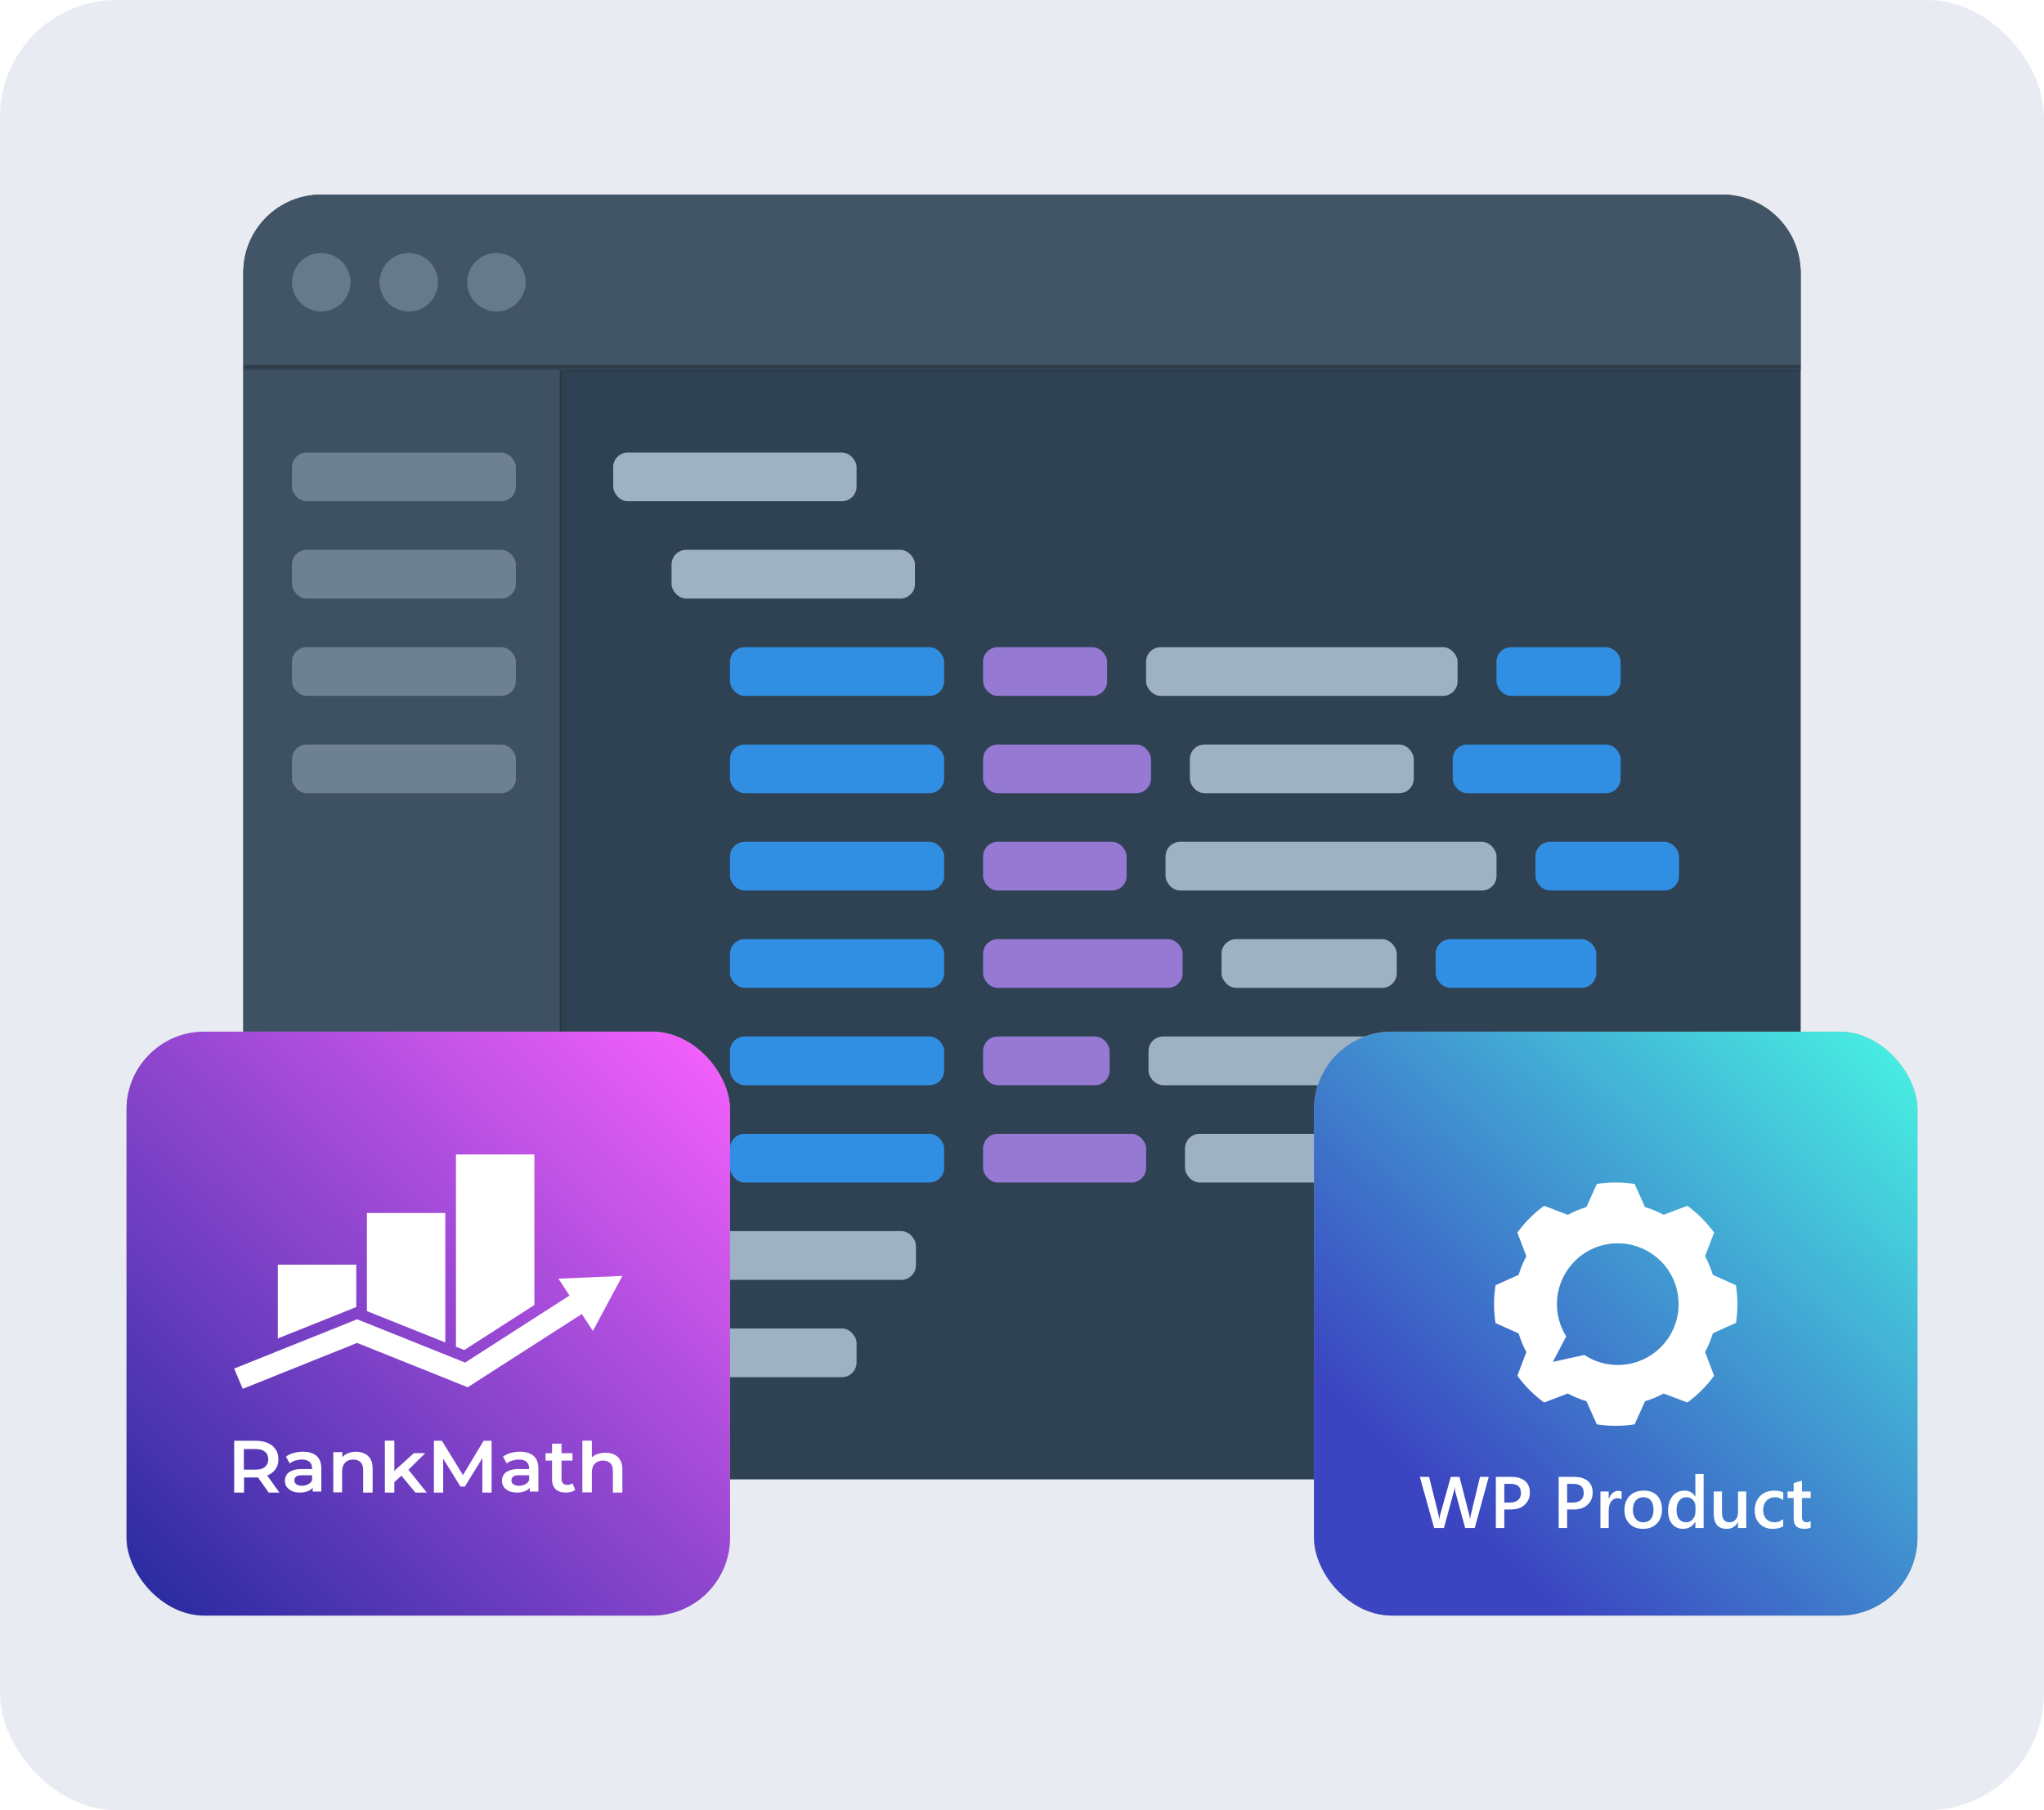 <svg width="420" height="372" viewBox="0 0 420 372" fill="none" xmlns="http://www.w3.org/2000/svg">
<rect width="420" height="372" rx="24" fill="#E8ECF2"/>
<rect x="50" y="40" width="320" height="264" rx="16" fill="#313131"/>
<rect x="50" y="40" width="320" height="264" rx="16" fill="#2488E1" fill-opacity="0.2" style="mix-blend-mode:color"/>
<mask id="path-3-inside-1_443_1407" fill="white">
<path d="M50 56C50 47.163 57.163 40 66 40H354C362.837 40 370 47.163 370 56V76H50V56Z"/>
</mask>
<path d="M50 56C50 47.163 57.163 40 66 40H354C362.837 40 370 47.163 370 56V76H50V56Z" fill="#494949"/>
<path d="M50 56C50 47.163 57.163 40 66 40H354C362.837 40 370 47.163 370 56V76H50V56Z" fill="#2488E1" fill-opacity="0.2" style="mix-blend-mode:color"/>
<path d="M50 40H370H50ZM370 77H50V75H370V77ZM50 76V40V76ZM370 40V76V40Z" fill="black" fill-opacity="0.3" mask="url(#path-3-inside-1_443_1407)"/>
<circle cx="66" cy="58" r="6" fill="#777777"/>
<circle cx="66" cy="58" r="6" fill="#2488E1" fill-opacity="0.2" style="mix-blend-mode:color"/>
<circle cx="84" cy="58" r="6" fill="#777777"/>
<circle cx="84" cy="58" r="6" fill="#2488E1" fill-opacity="0.2" style="mix-blend-mode:color"/>
<circle cx="102" cy="58" r="6" fill="#777777"/>
<circle cx="102" cy="58" r="6" fill="#2488E1" fill-opacity="0.2" style="mix-blend-mode:color"/>
<mask id="path-8-inside-2_443_1407" fill="white">
<path d="M50 76H116V302H50V76Z"/>
</mask>
<path d="M50 76H116V302H50V76Z" fill="#444444"/>
<path d="M50 76H116V302H50V76Z" fill="#2488E1" fill-opacity="0.2" style="mix-blend-mode:color"/>
<path d="M116 76H115V302H116H117V76H116Z" fill="black" fill-opacity="0.3" mask="url(#path-8-inside-2_443_1407)"/>
<rect x="60" y="93" width="46" height="10" rx="3" fill="#7F7F7F"/>
<rect x="60" y="93" width="46" height="10" rx="3" fill="#2488E1" fill-opacity="0.2" style="mix-blend-mode:color"/>
<rect x="60" y="113" width="46" height="10" rx="3" fill="#7F7F7F"/>
<rect x="60" y="113" width="46" height="10" rx="3" fill="#2488E1" fill-opacity="0.2" style="mix-blend-mode:color"/>
<rect x="60" y="133" width="46" height="10" rx="3" fill="#7F7F7F"/>
<rect x="60" y="133" width="46" height="10" rx="3" fill="#2488E1" fill-opacity="0.2" style="mix-blend-mode:color"/>
<rect x="60" y="153" width="46" height="10" rx="3" fill="#7F7F7F"/>
<rect x="60" y="153" width="46" height="10" rx="3" fill="#2488E1" fill-opacity="0.2" style="mix-blend-mode:color"/>
<rect x="126" y="93" width="50" height="10" rx="3" fill="#BDBDBD"/>
<rect x="126" y="93" width="50" height="10" rx="3" fill="#2488E1" fill-opacity="0.2" style="mix-blend-mode:color"/>
<rect x="138" y="113" width="50" height="10" rx="3" fill="#BDBDBD"/>
<rect x="138" y="113" width="50" height="10" rx="3" fill="#2488E1" fill-opacity="0.2" style="mix-blend-mode:color"/>
<rect x="150" y="133" width="44" height="10" rx="3" fill="#2488E1"/>
<rect x="150" y="133" width="44" height="10" rx="3" fill="white" fill-opacity="0.06" style="mix-blend-mode:plus-lighter"/>
<rect x="202" y="133" width="25.5" height="10" rx="3" fill="#7B57C7"/>
<rect x="202" y="133" width="25.5" height="10" rx="3" fill="white" fill-opacity="0.2" style="mix-blend-mode:plus-lighter"/>
<rect x="235.5" y="133" width="64" height="10" rx="3" fill="#BDBDBD"/>
<rect x="235.5" y="133" width="64" height="10" rx="3" fill="#2488E1" fill-opacity="0.2" style="mix-blend-mode:color"/>
<rect x="307.5" y="133" width="25.5" height="10" rx="3" fill="#2488E1"/>
<rect x="307.5" y="133" width="25.5" height="10" rx="3" fill="white" fill-opacity="0.06" style="mix-blend-mode:plus-lighter"/>
<rect x="150" y="153" width="44" height="10" rx="3" fill="#2488E1"/>
<rect x="150" y="153" width="44" height="10" rx="3" fill="white" fill-opacity="0.06" style="mix-blend-mode:plus-lighter"/>
<rect x="202" y="153" width="34.5" height="10" rx="3" fill="#7B57C7"/>
<rect x="202" y="153" width="34.5" height="10" rx="3" fill="white" fill-opacity="0.2" style="mix-blend-mode:plus-lighter"/>
<rect x="244.5" y="153" width="46" height="10" rx="3" fill="#BDBDBD"/>
<rect x="244.5" y="153" width="46" height="10" rx="3" fill="#2488E1" fill-opacity="0.2" style="mix-blend-mode:color"/>
<rect x="298.5" y="153" width="34.5" height="10" rx="3" fill="#2488E1"/>
<rect x="298.5" y="153" width="34.5" height="10" rx="3" fill="white" fill-opacity="0.06" style="mix-blend-mode:plus-lighter"/>
<rect x="150" y="173" width="44" height="10" rx="3" fill="#2488E1"/>
<rect x="150" y="173" width="44" height="10" rx="3" fill="white" fill-opacity="0.06" style="mix-blend-mode:plus-lighter"/>
<rect x="202" y="173" width="29.5" height="10" rx="3" fill="#7B57C7"/>
<rect x="202" y="173" width="29.5" height="10" rx="3" fill="white" fill-opacity="0.2" style="mix-blend-mode:plus-lighter"/>
<rect x="239.5" y="173" width="68" height="10" rx="3" fill="#BDBDBD"/>
<rect x="239.5" y="173" width="68" height="10" rx="3" fill="#2488E1" fill-opacity="0.2" style="mix-blend-mode:color"/>
<rect x="315.5" y="173" width="29.5" height="10" rx="3" fill="#2488E1"/>
<rect x="315.5" y="173" width="29.5" height="10" rx="3" fill="white" fill-opacity="0.06" style="mix-blend-mode:plus-lighter"/>
<rect x="150" y="193" width="44" height="10" rx="3" fill="#2488E1"/>
<rect x="150" y="193" width="44" height="10" rx="3" fill="white" fill-opacity="0.06" style="mix-blend-mode:plus-lighter"/>
<rect x="202" y="193" width="41" height="10" rx="3" fill="#7B57C7"/>
<rect x="202" y="193" width="41" height="10" rx="3" fill="white" fill-opacity="0.2" style="mix-blend-mode:plus-lighter"/>
<rect x="251" y="193" width="36" height="10" rx="3" fill="#BDBDBD"/>
<rect x="251" y="193" width="36" height="10" rx="3" fill="#2488E1" fill-opacity="0.2" style="mix-blend-mode:color"/>
<rect x="295" y="193" width="33" height="10" rx="3" fill="#2488E1"/>
<rect x="295" y="193" width="33" height="10" rx="3" fill="white" fill-opacity="0.06" style="mix-blend-mode:plus-lighter"/>
<rect x="150" y="213" width="44" height="10" rx="3" fill="#2488E1"/>
<rect x="150" y="213" width="44" height="10" rx="3" fill="white" fill-opacity="0.06" style="mix-blend-mode:plus-lighter"/>
<rect x="202" y="213" width="26" height="10" rx="3" fill="#7B57C7"/>
<rect x="202" y="213" width="26" height="10" rx="3" fill="white" fill-opacity="0.2" style="mix-blend-mode:plus-lighter"/>
<rect x="236" y="213" width="68" height="10" rx="3" fill="#BDBDBD"/>
<rect x="236" y="213" width="68" height="10" rx="3" fill="#2488E1" fill-opacity="0.2" style="mix-blend-mode:color"/>
<rect x="312" y="213" width="26" height="10" rx="3" fill="#2488E1"/>
<rect x="312" y="213" width="26" height="10" rx="3" fill="white" fill-opacity="0.06" style="mix-blend-mode:plus-lighter"/>
<rect x="150" y="233" width="44" height="10" rx="3" fill="#2488E1"/>
<rect x="150" y="233" width="44" height="10" rx="3" fill="white" fill-opacity="0.06" style="mix-blend-mode:plus-lighter"/>
<rect x="202" y="233" width="33.5" height="10" rx="3" fill="#7B57C7"/>
<rect x="202" y="233" width="33.5" height="10" rx="3" fill="white" fill-opacity="0.2" style="mix-blend-mode:plus-lighter"/>
<rect x="243.5" y="233" width="48" height="10" rx="3" fill="#BDBDBD"/>
<rect x="243.5" y="233" width="48" height="10" rx="3" fill="#2488E1" fill-opacity="0.2" style="mix-blend-mode:color"/>
<rect x="299.5" y="233" width="33.5" height="10" rx="3" fill="#2488E1"/>
<rect x="299.5" y="233" width="33.5" height="10" rx="3" fill="white" fill-opacity="0.06" style="mix-blend-mode:plus-lighter"/>
<rect x="138.2" y="253" width="50" height="10" rx="3" fill="#BDBDBD"/>
<rect x="138.2" y="253" width="50" height="10" rx="3" fill="#2488E1" fill-opacity="0.2" style="mix-blend-mode:color"/>
<rect x="126" y="273" width="50" height="10" rx="3" fill="#BDBDBD"/>
<rect x="126" y="273" width="50" height="10" rx="3" fill="#2488E1" fill-opacity="0.2" style="mix-blend-mode:color"/>
<rect x="26" y="212" width="124" height="120" rx="16" fill="#A5A5A5"/>
<rect x="26" y="212" width="124" height="120" rx="16" fill="url(#paint0_linear_443_1407)"/>
<g clip-path="url(#clip0_443_1407)">
<path d="M127.886 262.2L114.739 262.76L117.025 266.228L95.575 280.006L73.386 271.107L48.114 281.234L49.87 285.405L73.382 275.968L96.102 285.079L119.541 270.033L121.827 273.502L127.886 262.2Z" fill="white"/>
<path d="M57.089 259.884H73.204V268.591L57.089 275.051V259.884Z" fill="white"/>
<path d="M75.389 249.266H91.504V275.873L75.389 269.428V249.266Z" fill="white"/>
<path d="M93.689 237.241H109.803V268.178L95.396 277.428L93.689 276.748V237.241Z" fill="white"/>
<path d="M48.114 306.719V296.074H52.571C53.522 296.074 54.344 296.244 55.036 296.541C55.729 296.837 56.248 297.262 56.637 297.855C57.027 298.407 57.2 299.085 57.2 299.891C57.2 300.697 57.027 301.333 56.637 301.884C56.248 302.435 55.729 302.86 55.036 303.156C54.344 303.453 53.522 303.623 52.571 303.623H49.239L50.148 302.732V306.719H48.114ZM50.104 302.944L49.196 302.011H52.441C53.349 302.011 53.998 301.842 54.431 301.46C54.864 301.078 55.123 300.569 55.123 299.891C55.123 299.212 54.907 298.703 54.431 298.322C53.998 297.94 53.306 297.77 52.441 297.77H49.196L50.104 296.795V302.944ZM55.209 306.719L52.484 302.86H54.647L57.416 306.719H55.209Z" fill="white"/>
<path d="M61.656 306.719C61.05 306.719 60.488 306.634 60.012 306.422C59.536 306.21 59.19 305.913 58.93 305.574C58.671 305.235 58.541 304.768 58.541 304.302C58.541 303.835 58.671 303.454 58.887 303.072C59.103 302.69 59.493 302.436 59.969 302.224C60.488 302.012 61.137 301.884 62.002 301.884H64.425V303.157H62.175C61.526 303.157 61.05 303.242 60.834 303.454C60.618 303.666 60.488 303.92 60.488 304.217C60.488 304.556 60.618 304.853 60.921 305.023C61.18 305.235 61.57 305.32 62.089 305.32C62.565 305.32 62.998 305.192 63.387 304.98C63.776 304.768 64.036 304.471 64.209 304.047L64.555 305.192C64.382 305.659 64.036 306.041 63.56 306.295C63.084 306.55 62.392 306.719 61.656 306.719ZM64.252 306.592V304.938L64.122 304.599V301.715C64.122 301.164 63.949 300.739 63.603 300.4C63.257 300.103 62.738 299.934 62.046 299.934C61.57 299.934 61.137 300.018 60.661 300.146C60.228 300.273 59.839 300.485 59.536 300.739L58.757 299.34C59.19 299.001 59.752 298.746 60.358 298.577C60.964 298.407 61.613 298.322 62.262 298.322C63.473 298.322 64.382 298.619 65.031 299.17C65.68 299.722 66.026 300.612 66.026 301.757V306.507H64.252V306.592Z" fill="white"/>
<path d="M73.154 298.329C73.803 298.329 74.409 298.456 74.928 298.711C75.447 298.965 75.88 299.347 76.139 299.856C76.442 300.365 76.572 301.043 76.572 301.849V306.719H74.625V302.103C74.625 301.382 74.452 300.831 74.106 300.492C73.76 300.152 73.284 299.94 72.635 299.94C72.159 299.94 71.769 300.025 71.423 300.195C71.077 300.365 70.818 300.661 70.601 301.001C70.428 301.34 70.298 301.807 70.298 302.358V306.677H68.481V298.414H70.342V300.619L69.996 299.94C70.298 299.432 70.688 299.007 71.25 298.753C71.813 298.456 72.462 298.329 73.154 298.329Z" fill="white"/>
<path d="M79.082 306.719V296.053H81.029V306.719H79.082ZM80.682 304.895L80.726 302.52L85.052 298.619H87.389L83.711 302.224L82.673 303.072L80.682 304.895ZM85.355 306.719L82.327 303.072L83.538 301.545L87.692 306.719H85.355Z" fill="white"/>
<path d="M89.162 306.719V296.074H90.806L95.566 303.835H94.701L99.373 296.074H101.017V306.719H99.114V299H99.503L95.523 305.489H94.614L90.59 299H91.066V306.719H89.162Z" fill="white"/>
<path d="M106.253 306.719C105.647 306.719 105.084 306.634 104.609 306.422C104.133 306.21 103.787 305.913 103.527 305.574C103.267 305.192 103.137 304.768 103.137 304.302C103.137 303.835 103.267 303.454 103.484 303.072C103.7 302.69 104.09 302.436 104.565 302.224C105.084 302.012 105.734 301.884 106.599 301.884H109.022V303.157H106.772C106.123 303.157 105.647 303.242 105.431 303.454C105.214 303.666 105.084 303.92 105.084 304.217C105.084 304.556 105.214 304.853 105.517 305.023C105.777 305.235 106.166 305.32 106.685 305.32C107.161 305.32 107.594 305.192 107.984 304.98C108.373 304.768 108.632 304.471 108.805 304.047L109.152 305.192C108.978 305.659 108.632 306.041 108.157 306.295C107.681 306.55 106.988 306.719 106.253 306.719ZM108.849 306.592V304.938L108.719 304.599V301.715C108.719 301.164 108.546 300.739 108.2 300.4C107.854 300.103 107.334 299.934 106.642 299.934C106.166 299.934 105.734 300.018 105.258 300.146C104.825 300.273 104.436 300.485 104.133 300.739L103.354 299.34C103.787 299.001 104.349 298.746 104.955 298.577C105.561 298.407 106.21 298.322 106.858 298.322C108.07 298.322 108.978 298.619 109.628 299.17C110.277 299.722 110.623 300.612 110.623 301.757V306.507H108.849V306.592Z" fill="white"/>
<path d="M112.094 300.147V298.62H117.632V300.147H112.094ZM116.291 306.719C115.382 306.719 114.69 306.507 114.17 306.041C113.694 305.574 113.435 304.896 113.435 304.005V296.668H115.382V303.92C115.382 304.302 115.468 304.599 115.685 304.811C115.901 305.023 116.161 305.15 116.55 305.15C116.983 305.15 117.329 305.023 117.632 304.811L118.194 306.168C117.978 306.337 117.675 306.507 117.372 306.592C116.983 306.677 116.637 306.719 116.291 306.719Z" fill="white"/>
<path d="M124.468 298.534C125.117 298.534 125.723 298.661 126.242 298.916C126.761 299.17 127.194 299.552 127.453 300.061C127.756 300.57 127.886 301.248 127.886 302.054V306.719H125.939V302.308C125.939 301.587 125.766 301.036 125.42 300.697C125.074 300.358 124.598 300.146 123.949 300.146C123.473 300.146 123.083 300.23 122.737 300.4C122.391 300.57 122.132 300.867 121.915 301.206C121.742 301.545 121.612 302.012 121.612 302.563V306.677H119.665V296.053H121.612V300.782L121.18 300.103C121.483 299.594 121.872 299.17 122.435 298.916C123.083 298.661 123.733 298.534 124.468 298.534Z" fill="white"/>
</g>
<rect x="270" y="212" width="124" height="120" rx="16" fill="#A5A5A5"/>
<rect x="270" y="212" width="124" height="120" rx="16" fill="url(#paint1_linear_443_1407)"/>
<g filter="url(#filter0_d_443_1407)">
<path fill-rule="evenodd" clip-rule="evenodd" d="M357.001 261C357.001 259.68 356.899 258.382 356.701 257.116L351.949 254.978C351.546 253.642 351.012 252.363 350.364 251.156L352.211 246.285C350.676 244.181 348.821 242.325 346.715 240.789L341.844 242.637C340.637 241.988 339.358 241.455 338.022 241.052L335.885 236.299C334.619 236.102 333.321 235.999 332 235.999C330.679 235.999 329.382 236.102 328.115 236.299L325.976 241.052C324.642 241.455 323.361 241.988 322.154 242.637L317.283 240.789C315.179 242.324 313.324 244.18 311.787 246.285L313.635 251.156C312.986 252.364 312.453 253.643 312.05 254.978L307.299 257.116C307.101 258.381 306.999 259.68 306.999 261C306.999 262.321 307.101 263.618 307.299 264.885L312.05 267.023C312.453 268.359 312.986 269.638 313.635 270.845L311.787 275.716C313.322 277.82 315.178 279.675 317.283 281.212L322.154 279.364C323.361 280.013 324.64 280.546 325.976 280.949L328.115 285.702C329.38 285.899 330.679 286.002 332 286.002C333.321 286.002 334.618 285.899 335.885 285.702L338.022 280.949C339.358 280.546 340.637 280.013 341.844 279.364L346.715 281.212C348.819 279.677 350.676 277.821 352.211 275.716L350.364 270.845L350.387 270.825L350.38 270.806C351.04 269.577 351.568 268.295 351.962 266.982L356.714 264.845C356.817 264.188 356.893 263.527 356.943 262.864C356.947 262.709 356.954 262.555 356.961 262.4V262.434C356.986 261.959 357 261.481 357 260.999L357.001 261ZM341.264 269.835C339.132 271.968 336.233 273.335 333.018 273.487C332.821 273.496 332.622 273.5 332.422 273.5C329.885 273.5 327.522 272.743 325.55 271.442L323.247 271.949L319.419 272.792L319.121 272.857L319.08 272.866L319.099 272.832L319.167 272.702L320.882 269.418L321.821 267.621C321.442 267.016 321.114 266.377 320.842 265.707C320.25 264.255 319.924 262.664 319.924 260.998C319.924 254.406 325.029 249.003 331.501 248.531C331.805 248.509 332.112 248.498 332.424 248.498C332.735 248.498 333.062 248.51 333.376 248.534C336.446 248.766 339.205 250.106 341.257 252.156L341.261 252.152C342.669 253.56 343.743 255.305 344.351 257.252C344.722 258.434 344.922 259.692 344.922 260.996C344.922 264.445 343.524 267.568 341.264 269.831V269.835Z" fill="white"/>
<path d="M305.911 296.497L303.033 307H301.062L299.063 299.654C298.98 299.341 298.929 299 298.909 298.628H298.88C298.855 298.975 298.797 299.312 298.704 299.639L296.697 307H294.683L291.746 296.497H293.658L295.562 304.188C295.64 304.51 295.689 304.847 295.708 305.198H295.745C295.765 304.949 295.833 304.612 295.95 304.188L298.104 296.497H299.898L301.89 304.246C301.958 304.51 302.01 304.822 302.044 305.184H302.073C302.088 304.939 302.144 304.617 302.242 304.217L304.109 296.497H305.911ZM309.104 303.191V307H307.369V296.497H310.555C311.761 296.497 312.696 296.778 313.36 297.339C314.024 297.901 314.356 298.692 314.356 299.712C314.356 300.733 314.009 301.568 313.316 302.217C312.623 302.867 311.685 303.191 310.503 303.191H309.104ZM309.104 297.933V301.771H310.232C310.979 301.771 311.548 301.597 311.939 301.25C312.33 300.904 312.525 300.416 312.525 299.786C312.525 298.55 311.807 297.933 310.372 297.933H309.104ZM322.01 303.191V307H320.274V296.497H323.46C324.666 296.497 325.601 296.778 326.265 297.339C326.929 297.901 327.261 298.692 327.261 299.712C327.261 300.733 326.915 301.568 326.221 302.217C325.528 302.867 324.59 303.191 323.409 303.191H322.01ZM322.01 297.933V301.771H323.138C323.885 301.771 324.454 301.597 324.844 301.25C325.235 300.904 325.43 300.416 325.43 299.786C325.43 298.55 324.712 297.933 323.277 297.933H322.01ZM333.208 301.119C333.003 300.958 332.708 300.877 332.322 300.877C331.819 300.877 331.399 301.104 331.062 301.558C330.726 302.012 330.557 302.63 330.557 303.411V307H328.858V299.5H330.557V301.045H330.586C330.752 300.518 331.006 300.108 331.348 299.815C331.695 299.517 332.081 299.368 332.505 299.368C332.813 299.368 333.047 299.415 333.208 299.507V301.119ZM337.603 307.176C336.446 307.176 335.521 306.827 334.827 306.128C334.139 305.425 333.794 304.495 333.794 303.338C333.794 302.078 334.153 301.094 334.871 300.386C335.594 299.678 336.565 299.324 337.786 299.324C338.958 299.324 339.871 299.668 340.525 300.357C341.18 301.045 341.507 302 341.507 303.221C341.507 304.417 341.153 305.376 340.445 306.099C339.742 306.817 338.794 307.176 337.603 307.176ZM337.684 300.679C337.02 300.679 336.495 300.911 336.109 301.375C335.723 301.839 335.53 302.479 335.53 303.294C335.53 304.08 335.726 304.7 336.116 305.154C336.507 305.604 337.029 305.828 337.684 305.828C338.353 305.828 338.865 305.606 339.222 305.162C339.583 304.717 339.764 304.085 339.764 303.265C339.764 302.439 339.583 301.802 339.222 301.353C338.865 300.904 338.353 300.679 337.684 300.679ZM350.062 307H348.362V305.726H348.333C347.786 306.692 346.944 307.176 345.806 307.176C344.883 307.176 344.144 306.841 343.587 306.172C343.035 305.499 342.759 304.583 342.759 303.426C342.759 302.186 343.064 301.192 343.675 300.445C344.29 299.698 345.108 299.324 346.128 299.324C347.139 299.324 347.874 299.729 348.333 300.54H348.362V295.896H350.062V307ZM348.384 303.572V302.591C348.384 302.059 348.211 301.607 347.864 301.236C347.518 300.865 347.076 300.679 346.539 300.679C345.904 300.679 345.403 300.916 345.037 301.39C344.676 301.863 344.495 302.52 344.495 303.36C344.495 304.122 344.668 304.725 345.015 305.169C345.367 305.608 345.838 305.828 346.429 305.828C347.01 305.828 347.481 305.616 347.842 305.191C348.204 304.761 348.384 304.222 348.384 303.572ZM358.821 307H357.122V305.813H357.093C356.6 306.722 355.833 307.176 354.793 307.176C353.021 307.176 352.134 306.111 352.134 303.982V299.5H353.833V303.807C353.833 305.154 354.354 305.828 355.394 305.828C355.896 305.828 356.309 305.643 356.631 305.271C356.958 304.9 357.122 304.415 357.122 303.814V299.5H358.821V307ZM366.409 306.656C365.809 307.002 365.098 307.176 364.278 307.176C363.165 307.176 362.266 306.829 361.583 306.136C360.899 305.438 360.557 304.534 360.557 303.426C360.557 302.19 360.923 301.199 361.656 300.452C362.393 299.7 363.377 299.324 364.607 299.324C365.291 299.324 365.894 299.444 366.417 299.683V301.265C365.894 300.875 365.337 300.679 364.747 300.679C364.029 300.679 363.44 300.923 362.981 301.412C362.522 301.895 362.293 302.53 362.293 303.316C362.293 304.092 362.508 304.705 362.938 305.154C363.372 305.604 363.953 305.828 364.681 305.828C365.291 305.828 365.867 305.611 366.409 305.176V306.656ZM372.056 306.919C371.724 307.085 371.287 307.168 370.745 307.168C369.29 307.168 368.562 306.47 368.562 305.074V300.833H367.31V299.5H368.562V297.764L370.262 297.281V299.5H372.056V300.833H370.262V304.583C370.262 305.027 370.342 305.345 370.503 305.535C370.665 305.726 370.933 305.821 371.309 305.821C371.597 305.821 371.846 305.738 372.056 305.572V306.919Z" fill="white"/>
</g>
<defs>
<filter id="filter0_d_443_1407" x="276.746" y="224" width="110.31" height="110" filterUnits="userSpaceOnUse" color-interpolation-filters="sRGB">
<feFlood flood-opacity="0" result="BackgroundImageFix"/>
<feColorMatrix in="SourceAlpha" type="matrix" values="0 0 0 0 0 0 0 0 0 0 0 0 0 0 0 0 0 0 127 0" result="hardAlpha"/>
<feOffset dy="7"/>
<feGaussianBlur stdDeviation="7.5"/>
<feComposite in2="hardAlpha" operator="out"/>
<feColorMatrix type="matrix" values="0 0 0 0 0.145 0 0 0 0 0.192 0 0 0 0 0.259 0 0 0 0.1 0"/>
<feBlend mode="normal" in2="BackgroundImageFix" result="effect1_dropShadow_443_1407"/>
<feBlend mode="normal" in="SourceGraphic" in2="effect1_dropShadow_443_1407" result="shape"/>
</filter>
<linearGradient id="paint0_linear_443_1407" x1="150" y1="212" x2="30.064" y2="335.933" gradientUnits="userSpaceOnUse">
<stop offset="0.02" stop-color="#F560FD"/>
<stop offset="1" stop-color="#232A9E"/>
</linearGradient>
<linearGradient id="paint1_linear_443_1407" x1="394" y1="212" x2="274.064" y2="335.933" gradientUnits="userSpaceOnUse">
<stop offset="0.04" stop-color="#47ECE1"/>
<stop offset="0.798" stop-color="#3B44C1"/>
</linearGradient>
<clipPath id="clip0_443_1407">
<rect width="80" height="70" fill="white" transform="translate(48 237)"/>
</clipPath>
</defs>
</svg>
